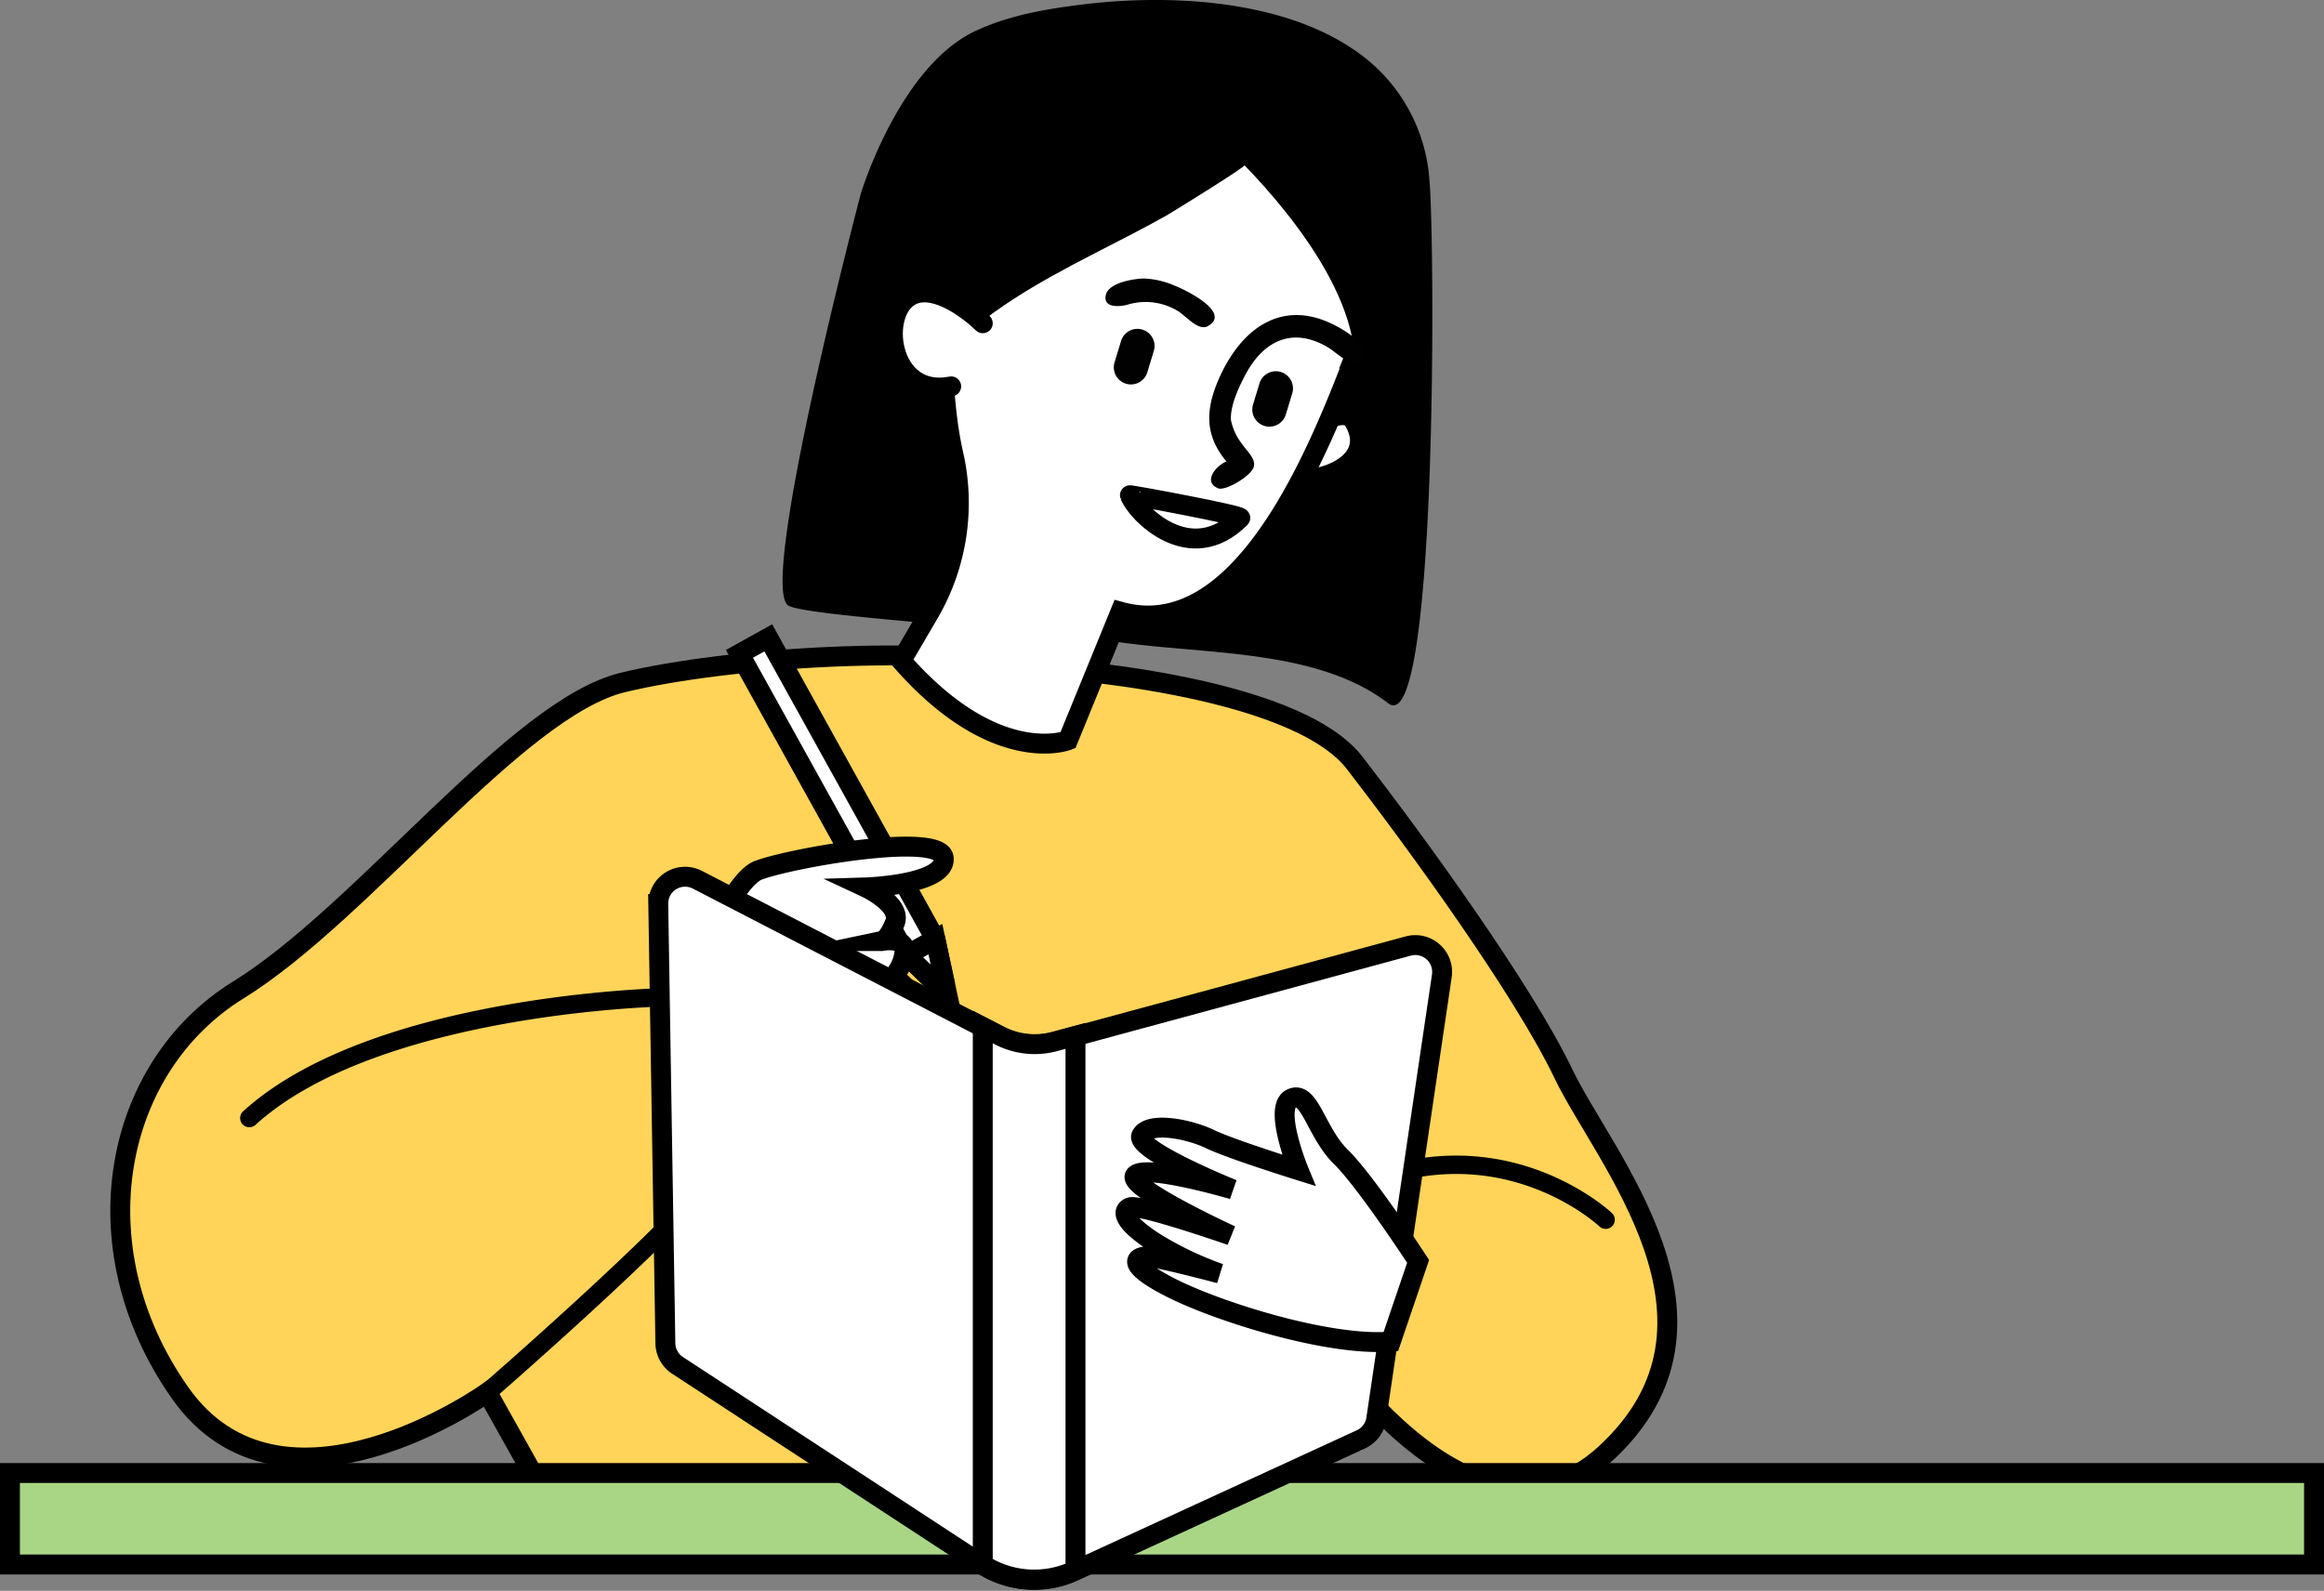 <svg xmlns="http://www.w3.org/2000/svg" width="350.107" height="239.723" viewBox="0 0 350.107 239.723">
  <rect x="0" y="0" width="350.107" height="239.723" fill="#808080" stroke="none"/>
  <g id="Group_15041" data-name="Group 15041" transform="translate(-1163.729 -1252.023)">
    <path id="Path_19366" data-name="Path 19366" d="M1247.315,328.836a25.755,25.755,0,0,1,11.74,20.021c.823,8.954,1.231,84.448-6.223,78.7-10.591-8.162-27.312-7.329-40.55-9.206-14.135-2-46.626-3.855-49.762-5.484-4.811-2.5,10.862-62.094,10.862-62.094s5.777-19.134,17.254-24.518c5.132-2.406,10.813-3.358,16.44-4.034C1219.841,320.683,1236.332,321.527,1247.315,328.836Z" transform="translate(120.023 930.445)"/>
    <path id="Path_19367" data-name="Path 19367" d="M1178.228,447.961s37.652,2.205,47.027,14.338,25.394,34.19,31.46,46.878,27.849,37.317,6.341,57.17-46.619-22.522-46.619-22.522l-7.139,36.345-102.587-1.322-12.137-21.692s-30.883,22.059-46.327,0-9.926-49.083,8.824-60.663,41.913-42.465,57.909-46.327S1161.663,444.427,1178.228,447.961Z" transform="translate(142.567 904.705)" fill="#ffd459" stroke="#000" stroke-miterlimit="10" stroke-width="3"/>
    <path id="Path_19368" data-name="Path 19368" d="M1099.547,570.86a.382.382,0,0,1-.251-.671c.252-.221,25.426-22.139,32.492-30.836,6.557-8.072-4.261-26.046-5.505-28.048-3.332.087-44.044,1.52-62.323,18.093a.383.383,0,1,1-.515-.566c19.185-17.4,62.6-18.291,63.041-18.3a.4.4,0,0,1,.328.175c.528.821,12.83,20.19,5.57,29.126-7.107,8.749-32.33,30.709-32.584,30.93A.375.375,0,0,1,1099.547,570.86Z" transform="translate(137.598 891.382)" fill="#fff" stroke="#000" stroke-miterlimit="10" stroke-width="2"/>
    <path id="Path_19369" data-name="Path 19369" d="M1161.21,442.75l-4.341,2.407,25.169,45.4,6.135,5.95-1.795-8.355Z" transform="translate(118.259 905.395)" fill="#fff" stroke="#000" stroke-miterlimit="10" stroke-width="3"/>
    <path id="Path_19370" data-name="Path 19370" d="M1188.6,502.386l4.305,4.173,1.295-.714-1.259-5.862-4.341,2.407Z" transform="translate(111.699 893.563)" fill="#fff" stroke="#000" stroke-miterlimit="10" stroke-width="3"/>
    <path id="Path_19371" data-name="Path 19371" d="M1310.784,551.409a.38.38,0,0,1-.266-.106c-.159-.159-16.629-15.548-39.822-3.686a.384.384,0,0,1-.351-.682c23.684-12.116,40.531,3.648,40.695,3.816a.382.382,0,0,1-.264.659Z" transform="translate(94.84 884.803)" fill="#fff" stroke="#000" stroke-miterlimit="10" stroke-width="2"/>
    <path id="Path_19372" data-name="Path 19372" d="M1144.948,507.795s7.5-19.974,12.285-21.815,27.573-5.881,27.942-1.838-11.766,4.412-11.766,4.412,5.516,2.574,4.412,5.331-2.023,2.757-2.023,2.757,3.49-.735,3.49,1.471a6.594,6.594,0,0,1-1.838,4.046s3.49,1.287,1.654,3.861-9.192,3.675-11.026,5.7-5.882,7.9-8.091,8.272a44.233,44.233,0,0,1-7.17,0Z" transform="translate(120.723 897.197)" fill="#fff" stroke="#000" stroke-miterlimit="10" stroke-width="3"/>
    <path id="Path_19373" data-name="Path 19373" d="M1266.151,401.792s4.04-2.75,5.387-.408c3.432,5.969-4.137,8.937-7.949,8.684Z" transform="translate(96.197 914.142)" fill="#fff" stroke="#000" stroke-miterlimit="10" stroke-width="3"/>
    <path id="Path_19374" data-name="Path 19374" d="M1237.454,327.67a33.214,33.214,0,0,0-43.676,32.572c-.135,12.439-.159,22.5,1.638,30.56a33.052,33.052,0,0,1-3.55,23.945l-4.273,7.3c14.236,16.256,25.111,11.994,25.111,11.994l7.916-19.376h0c20.292,5.6,32.308-31.161,36.621-41.717l-.033-.006c.177-.39.355-.78.517-1.179a33.219,33.219,0,0,0-18.182-43.318Q1238.511,328.022,1237.454,327.67Z" transform="translate(111.907 929.538)" fill="#fff" stroke="#000" stroke-miterlimit="10" stroke-width="3"/>
    <path id="Path_19375" data-name="Path 19375" d="M1222.542,356.929c-8.018,4.181-16.329,8.1-23.351,13.755-.775.619-6.41,5.37-5.78,6.439-3.439-5.831-4.323-12.794-4.7-19.553-.658-11.714,5.518-22.94,14.932-29.685,9.307-6.669,20.68-7.464,31.444-4.055,11.544,3.658,22.2,12.386,25.219,24.5,2.833,11.371-1.4,22.557-4.906,33.239,3.937-11.99-8.178-27.084-15.885-35.036.225.232-11.1,7.212-11.683,7.543C1226.094,355.056,1224.323,356,1222.542,356.929Z" transform="translate(111.687 930.387)"/>
    <path id="Path_19376" data-name="Path 19376" d="M1199.545,381.772c-1.774-1.724-6.881-5.842-10.507-4.319-5.32,2.234-3.794,15.74,5.75,13.833" transform="translate(112.236 918.962)" fill="#fff" stroke="#000" stroke-linecap="round" stroke-miterlimit="10" stroke-width="3"/>
    <path id="Rectangle_3870" data-name="Rectangle 3870" d="M0,0H347.107V13.787H0Z" transform="translate(1165.229 1473.993)" fill="#a9d685" stroke="#000" stroke-linecap="round" stroke-width="3"/>
    <path id="Path_19377" data-name="Path 19377" d="M1201.176,513.006l53.263-14.438a4.04,4.04,0,0,1,5.053,4.49l-9.879,66.768a4.039,4.039,0,0,1-2.308,3.079l-43.2,19.867a14.437,14.437,0,0,1-13.94-1.035l-45.82-29.981a4.045,4.045,0,0,1-1.825-3.315l-1.071-66.214a4.04,4.04,0,0,1,5.894-3.649l45.52,23.543A11.538,11.538,0,0,0,1201.176,513.006Z" transform="translate(121.447 896.015)" fill="#fff" stroke="#000" stroke-miterlimit="10" stroke-width="3"/>
    <path id="Path_19378" data-name="Path 19378" d="M1217.043,518l-3.126.847a11.532,11.532,0,0,1-8.321-.888l-2.522-1.3v81.021a14.438,14.438,0,0,0,13.767.938l.2-.094Z" transform="translate(108.707 890.117)" fill="#fff" stroke="#000" stroke-miterlimit="10" stroke-width="3"/>
    <path id="Path_19379" data-name="Path 19379" d="M1274.263,554.756s-7.834-12.025-11.629-15.742-4.709-10.137-7.479-8.79,1.111,10.8,1.111,10.8-10.313-3.219-13.337-4.691-9.089-2.728-10.336-.6,13.751,8.179,13.751,8.179-13.13-3.855-14.7-2.143,14.416,9.075,14.416,9.075-13.8-4.8-15.215-4.227-.739,2.4,3.736,5.282a50.72,50.72,0,0,0,9.789,4.68s-9.953-2.644-11.258-2.543-3.029,1.19,4.052,4.76,23.65,8.8,32.99,8.047Z" transform="translate(103.103 887.35)" fill="#fff" stroke="#000" stroke-miterlimit="10" stroke-width="3"/>
    <path id="Path_19389" data-name="Path 19389" d="M1248.673,403.484c-3.05-3.669-3.442-7.453-.952-12.857,3.521-7.632,9.583-11.4,16.89-7.858,1.964.952,5.989,3.332,4.431,5.394-1.227,1.626-3.588-.991-5.1-1.883-5.255-3.1-9.6-1.031-12.317,3.972-1.2,2.211-2.38,4.925-2.273,6.969a8.472,8.472,0,0,0,1.635,3.576c.681,1.035,2.189,2.3,1.8,3.521-.456,1.446-4.294,3.64-5.339,3.225C1245.1,406.609,1247.012,404.185,1248.673,403.484Z" transform="translate(99.813 918.073)" fill="#010101" fill-rule="evenodd"/>
    <path id="Path_19390" data-name="Path 19390" d="M1258.563,392.213a2.579,2.579,0,0,1,1.718,3.216v0l-.965,3.173a2.58,2.58,0,1,1-4.937-1.5l.965-3.173A2.582,2.582,0,0,1,1258.563,392.213Z" transform="translate(98.124 915.866)" fill="#010101" fill-rule="evenodd"/>
    <path id="Path_19391" data-name="Path 19391" d="M1232.268,384.167a2.576,2.576,0,0,1,1.718,3.214v0l-.965,3.173a2.579,2.579,0,1,1-4.961-1.415c.008-.029.017-.056.025-.085l.965-3.173a2.579,2.579,0,0,1,3.218-1.717Z" transform="translate(103.563 917.529)" fill="#010101" fill-rule="evenodd"/>
    <path id="Path_19392" data-name="Path 19392" d="M1247.641,419.088c-7.584,7.563-15.666-.8-16.618-3.43C1230.983,415.549,1248.031,418.7,1247.641,419.088Z" transform="translate(102.929 910.996)" fill="none" stroke="#000" stroke-linecap="round" stroke-linejoin="round" stroke-width="3"/>
    <path id="Path_19393" data-name="Path 19393" d="M1236.881,375.6c1.657.635,8.517,4.042,4.925,6.057-1.48.832-3.411-1.666-4.607-2.321a9.365,9.365,0,0,0-7.523-.9c-.921.266-3.742.629-3.236-1.494.462-1.948,4.623-2.465,5.774-2.454A12.709,12.709,0,0,1,1236.881,375.6Z" transform="translate(103.889 919.506)" fill="#010101" fill-rule="evenodd"/>
  </g>
</svg>
